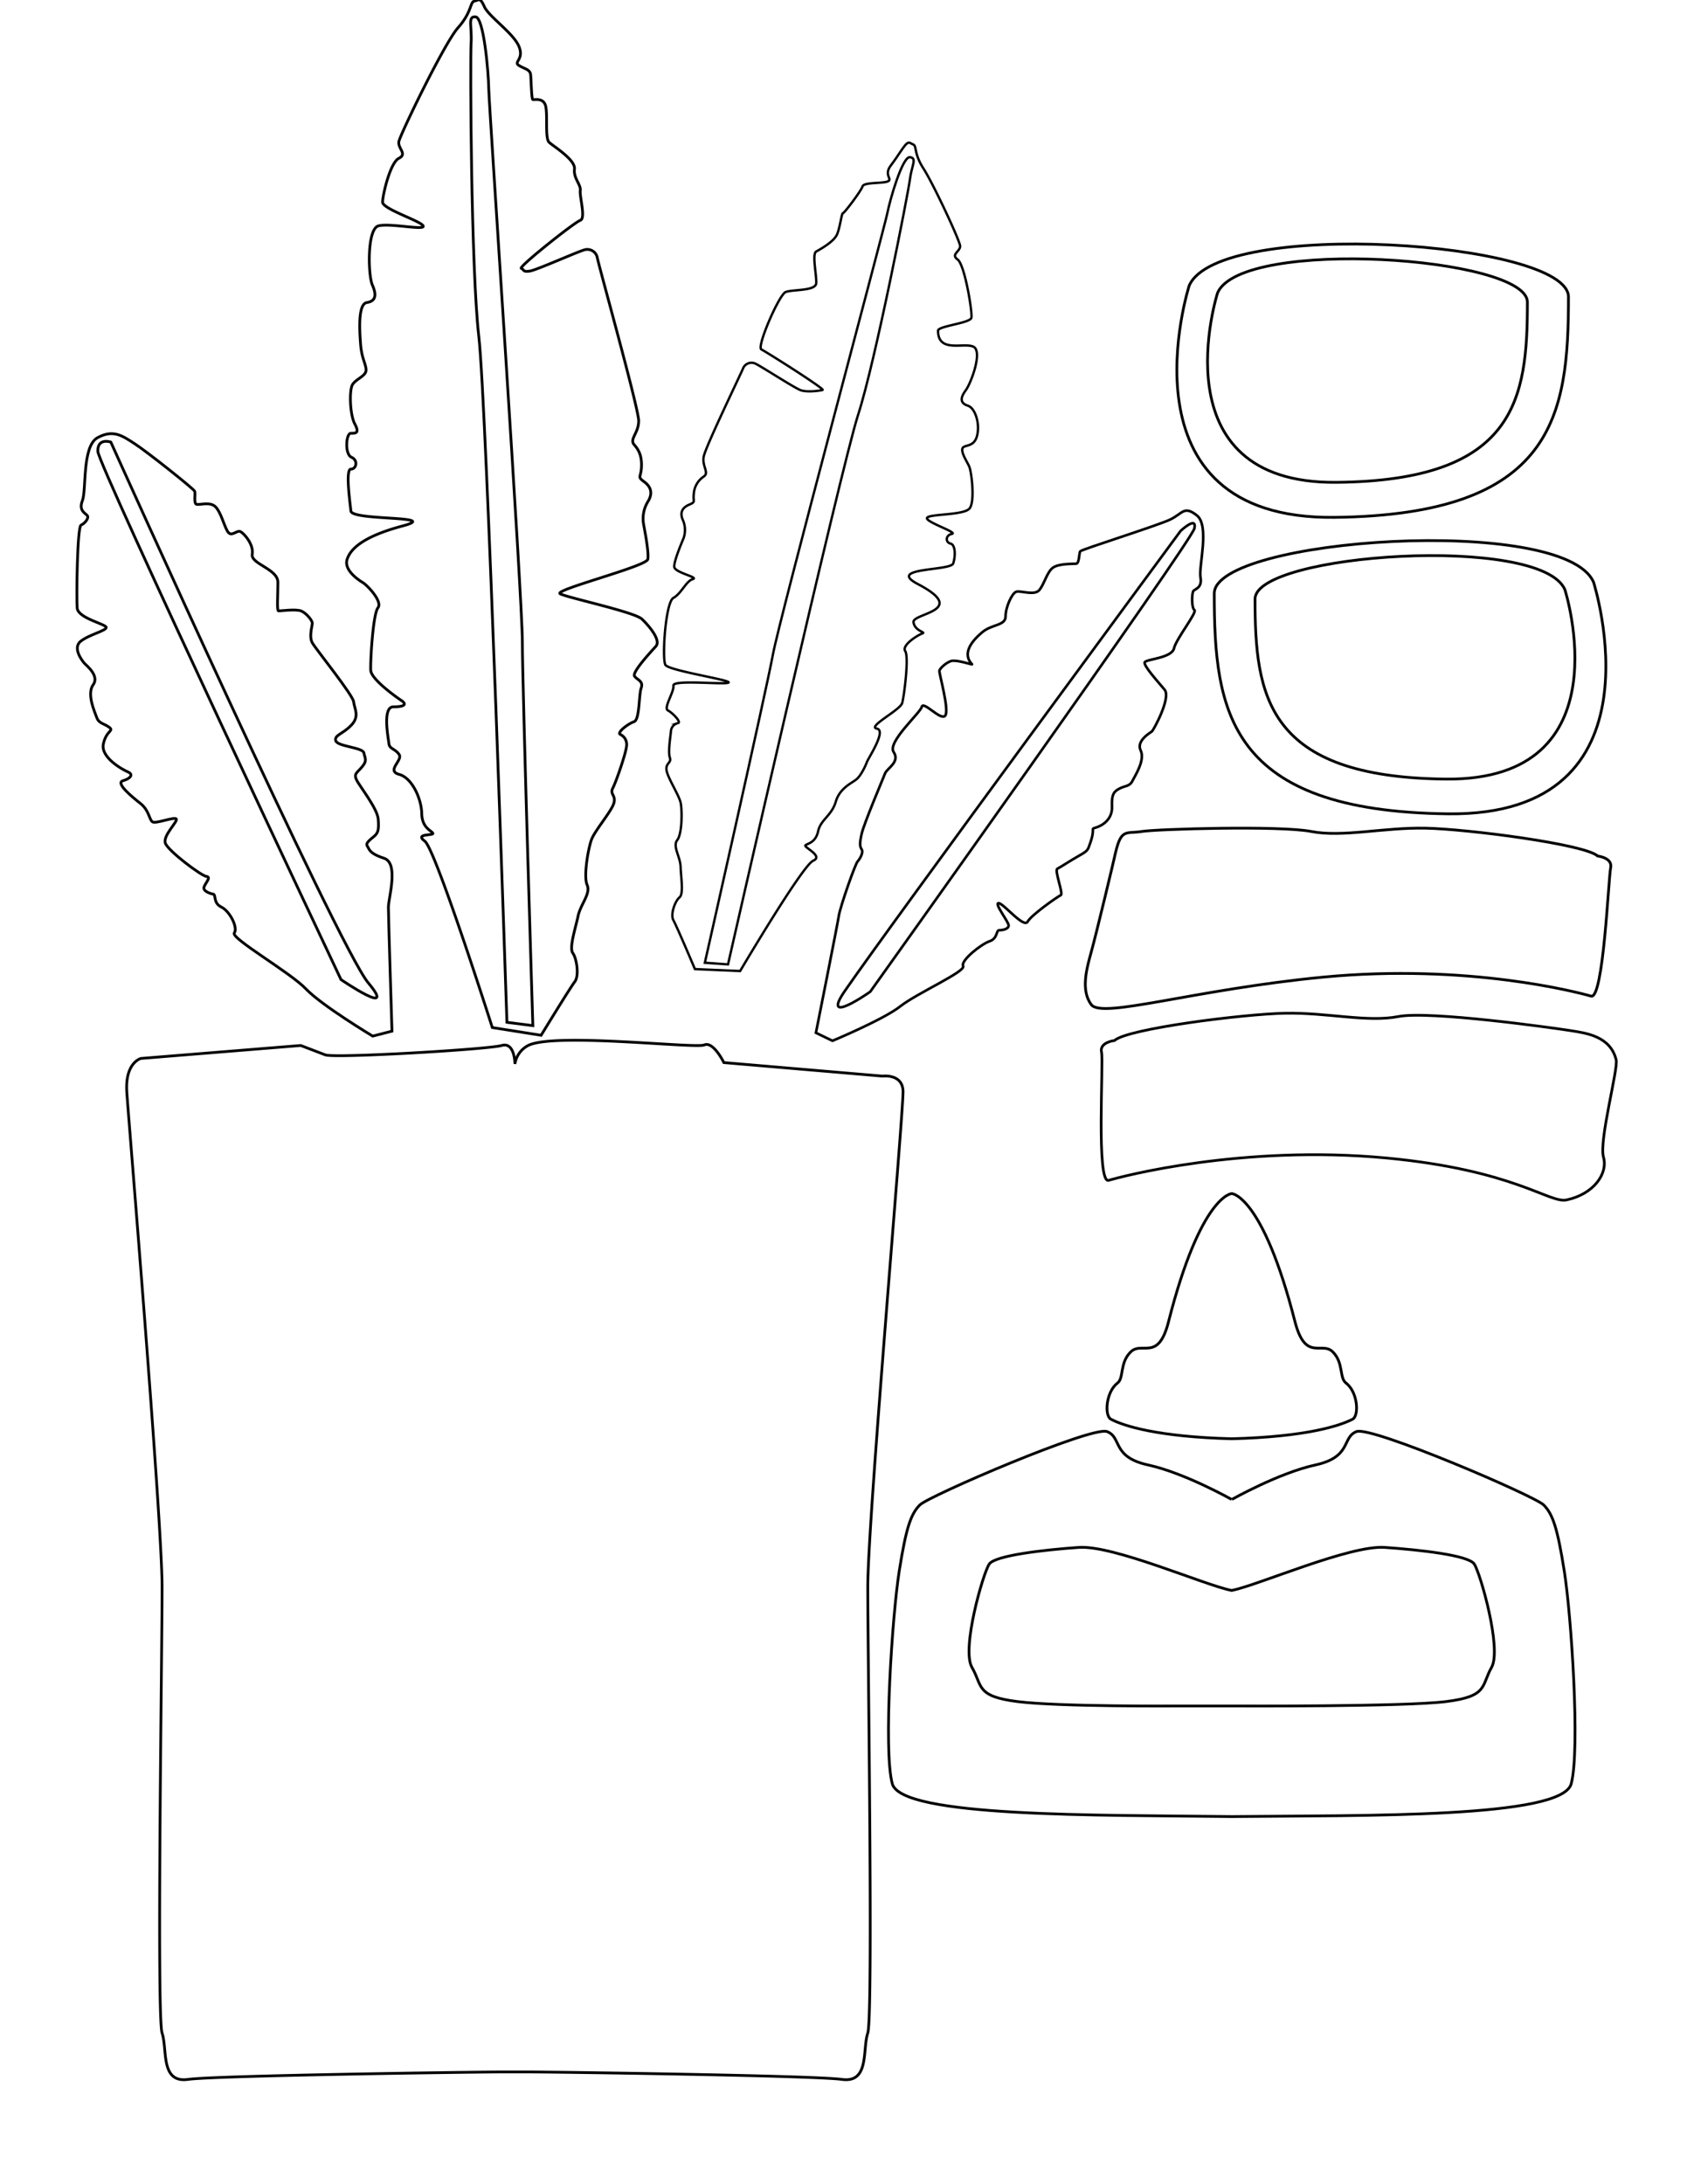 <svg xmlns="http://www.w3.org/2000/svg" viewBox="0 0 612 792"><defs><style>.cls-1,.cls-2,.cls-3,.cls-4{fill:none;stroke:#000;stroke-miterlimit:10;}.cls-2{stroke-width:0.94px;}.cls-3{stroke-width:0.86px;}.cls-4{stroke-width:0.98px;}</style></defs><title>AkuAku_Masks_01</title><g id="Layer_2" data-name="Layer 2"><path class="cls-1" d="M441.7,106.2s-22.2,69.3,43.1,68.7,69.3-30.3,69.3-65.3C554.2,93.1,450.5,86,441.7,106.2Z"/><path class="cls-1" d="M431.4,103.6s-27.2,84.9,52.7,84S569,150.6,569,107.7C569,87.5,442.1,78.9,431.4,103.6Z"/><path class="cls-1" d="M579.6,310.4s5.5.6,4.7,4.3-2.6,47.8-7.1,46.5-44.5-11.9-97.1-6.9c-46.9,4.5-80.3,15.2-84.2,10s-1.7-13.1,0-19.2,8.1-32.7,8.8-36c2.1-8.8,3.8-6.7,9.5-7.6s50.2-2.2,61.5,0,26.2-1.5,41.4-1.2S574.9,306.1,579.6,310.4Z"/><path class="cls-1" d="M135.2,375.7s-18.5-11.1-24.2-17.1-27.4-18.4-26-20.3-1.6-7.9-4.7-9.4-1.8-4.5-3-4.7-3.7-1.1-3.3-2.5,2.8-3.7.9-3.9S61.1,308.6,60,305.8s4.9-8.2,3.9-8.9-7.4,1.9-8.6,1.1-1.2-4.2-4.4-6.7-9.1-7.4-6.3-8.2,3.9-2.3,1.8-3.2-10-5.3-8.9-10.2,4-4.6,2.1-6-3.7-1.3-4.5-3.5-3.7-8.6-1.3-11.9-2.6-7.1-3.2-7.8-4.5-5.5-1.3-8,9.7-3.9,9.2-5.1-10.2-3.3-10.5-6.9,0-29.5,1.4-30.1,2.9-2.5,2.3-3.4-3.3-1.7-1.8-5.5-.2-19.7,5.5-22.8,9-.7,13.6,2.3,21.2,16.2,21.6,17.1-.5,4.6.8,4.8,5-1.1,6.9,1,2.8,6.2,4.2,8.7,3.4-.6,4.8.2,4.8,4.7,4.2,8.2,9.3,5.3,9.3,10.1-.4,10.3.2,10.4,6.5-.8,8.4.1,3.9,3.4,3.9,4.4-1.3,4.8,0,7.1,14.8,19,15,21.4,2.3,5.1-.8,8.4-6.3,3.6-5.7,5.7,9.8,2.4,10.2,4.4,1.3,2.7-.6,5-3.1,2.5-2.1,4.7,7.6,10.4,7.9,14.3-.1,4.8-1,5.8-3.8,2.7-3,3.9.6,2.7,6.1,4.5,1.6,14.4,1.6,17.8,1.3,44.9,1.3,44.9Z"/><path class="cls-1" d="M40.2,160.3s82.5,183.1,93.4,196.1-9.9-1.2-9.9-1.2S35.7,168.8,35.5,163.7,40.2,160.3,40.2,160.3Z"/><path class="cls-1" d="M178.6,372.6S158,307.9,154.1,305s3.5-1.9,2.9-2.9-3.9-1.9-4-7.1-3.4-12.9-8.2-14.2,1.4-5.1,0-7.2-3.5-2-3.7-3.9-2.5-13.4,1.6-13.4,5-.9,2.9-2.3-10.9-7.7-11.1-10.9.8-20.4,2.6-22.7-3.9-8.2-5.4-9.1-7-4.5-5.8-8.4,5.9-8.4,20.2-12.2-18.4-1.8-18.8-5.4-2-15.2,0-15.2,2.7-3.2.2-4.3-2-8.7-.2-8.7,3.2,0,1.4-3.4-2-12-.9-14.1,5-3.2,5-5.4-1.6-4.1-2-9.5-.9-14.5,2.3-15,3.6-2.7,2-6.3-2-20.4,2.2-21.5,17.1,1.8,16.2,0-14.7-6.1-14.7-8.6,2.7-14.3,5.9-15.9-.5-3.6,0-6.1S161.2,15.6,166.2,10,170.5.7,172.1.4s2-1.6,3.6,2,10.4,9.5,12.5,14.3-2,5.7,0,7,4.1,1.4,4.3,3.4.3,8.8.8,9,4-.9,4.7,2.6-.3,11.5,1.2,12.9,9.6,6.3,9.2,9.7,2.4,5.6,2.1,7.8,2.1,10.1,0,10.8-22.5,16.9-21.4,17.4.5,1.4,3.1,1,18.3-7.5,20.2-7.8a3.7,3.7,0,0,1,4.3,3c.3,2.1,15,54.6,15,59.1s-3.5,6.6-1.6,8.7,2.8,4.5,2.6,8.2-1.6,3.3,1,5.2,3.1,4.3,1.4,7.1a11.8,11.8,0,0,0-1.7,7.8c.3,1.9,2.1,10.6,1.6,13.2s-34.3,11.1-31.8,12.5,27,6.6,29.7,9.2,7,7.7,5,9.9-8.7,9.4-7.7,10.8,3.3,1.7,2.4,4.3-.5,11.5-2.6,12.2-6.3,3.9-5,4.6a4,4,0,0,1,2.3,4.2c-.2,2.6-3.8,13-5,15.3s1.4,2.6.3,5.7-6.8,9.7-8,12.9-3,13.4-1.6,16.5-2.4,7-3.3,11.3-3.3,11.5-1.9,13.4,2.4,8.2.7,10.4-12.2,19.4-12.2,19.4Z"/><path class="cls-1" d="M183.9,370.7S176.5,146.1,173.7,122s-3.2-100.2-2.8-106.3-1.4-9.8,1.6-9.6,4.7,19.8,4.8,26.1,12.2,184.5,12.2,200.6,3.8,139.1,3.8,139.1Z"/><path class="cls-2" d="M302,377.4s18.5-7.7,24.6-12.5,23.8-12.6,22.8-14.6,6.6-8,9.6-9,2.3-4,3.5-4,3.5-.4,3.4-1.8-5.4-8.1-3.6-8,9.1,9.2,10.5,6.7,10.9-9.1,12-9.6-2.4-9-1.2-9.6,4.8-3,8-4.8,3-2,3.9-4.5c2-5.6-.1-5,2-5.6s6.1-2.8,5.9-7.6.9-5.6,2.8-6.6,3.6-.7,4.6-2.7,4.7-7.6,3-11.1,3.5-6.4,4.1-6.9,7-12.2,4.6-15.1-7.9-8.9-7.2-10,9.8-1.5,10.6-5,8.5-13.1,7.4-13.9-1-6.3-.3-7,3.2-1.1,2.5-4.9,3.4-18.7-1.3-22.4-5.1-.7-9.7,1.5-32.1,10.8-32.6,11.5-.3,4.4-1.5,4.5-6.4-.1-8.5,1.5-3.1,6-4.9,8.1-6.9,0-8.4.6-3.8,5.5-3.8,8.9-4.9,2.8-8.4,5.7c-9.5,7.9-3.3,11.7-3.8,11.7s-5.8-1.8-7.6-1.2-4,2.6-4.2,3.5,3.7,14.3,2.1,16.3-7.9-5.5-8.5-3.2-12.6,12.8-10.2,16.4-2.4,5.9-3.1,7.7-7.7,18.3-8.5,21.9-.7,4.6,0,5.7-.6,3.4-1.5,4.4-6.3,16.4-6.8,19.7-8.3,42.4-8.3,42.4Z"/><path class="cls-2" d="M428.3,192.5S323.4,334.8,306.5,359.3c-9.1,13.2,9.2.3,9.2.3s116.6-163.3,117.6-168S428.3,192.5,428.3,192.5Z"/><path class="cls-3" d="M268.5,352.1s22.6-38.3,26.5-40-3.6-4.9-2.8-5.6,3.7-.9,4.6-5.1,4.9-5.6,6.4-10.7,6-6.8,7.6-8.2,3.2-4.8,3.7-6.2,7.2-11.4,3.6-12.1,8.5-6.7,9.2-9.3,2.5-16.6,1.1-18.8,4.7-5.9,6.2-6.4-2.8-.8-3.2-4.1,20.3-4,1.6-13.8c-11.7-6.1,11.9-4.7,12.8-7.5s.8-6.8-1-7.2-1.9-3,.5-3.5-9.6-4.3-9-5.8,13.3-.9,15.4-3.4.7-13.2,0-15-2.9-4.8-2.6-6.6,4.1-.3,5.3-4.6-.5-10.2-3.3-11.1-2.8-2.8-.8-5.5,6.3-14.3,2.8-15.9-12.8,2.4-12.8-5.8c0-1.7,11.7-2.7,12.1-4.7S350,96,347.4,94.1s1-2.9.9-4.9-9.8-22.7-13.3-28.1-2.4-8.2-3.7-8.7-1.6-1.6-3.5,1-2.1,3.2-4.7,6.7.9,4.9-1.1,5.7-8.6.2-9.1,1.8-6.6,9.7-7.1,9.7-1,4.9-2.1,7.6-6,5.4-7.6,6.3.2,8.6,0,11.5-8.7,2.2-11.1,3.2-10.6,19.9-8.8,20.8,23.2,14.4,22.2,14.7-5.6.9-7.9.1-15-9.1-16.6-9.7a3.3,3.3,0,0,0-4.3,1.7c-.6,1.6-13.6,28.4-14.3,32s2.1,5.9,0,7.3a8.1,8.1,0,0,0-3.6,6.2c-.4,3,.9,2.9-1.7,4s-3.4,3-2.3,5.5a9,9,0,0,1,.3,6.6c-.6,1.5-3.5,8.2-3.4,10.4s9.1,3.8,6.7,4.5-4.1,5.2-7,6.8-4.2,22.2-2.9,24.3,24,5.5,22.9,6.4-20.3-1.2-20,1.1-3.7,8.1-2,9,4.9,4.2,3.7,4.6a3.2,3.2,0,0,0-2.6,3c-.2,2.1-1.1,7.5-.4,9.5s-1.6,1.9-1.2,4.6,4.5,9,5.1,11.7.6,11.3-1.2,13.6,1.1,6,1.2,9.7,1.2,9.8-.4,11.1-3.4,6.2-2.2,8.3,7.8,17.7,7.8,17.7Z"/><path class="cls-3" d="M264.1,349.7s41-180.2,47.2-199.3S329.5,69.9,330.1,65s2.7-7.7,0-8-7.2,15.2-8.2,20.3-39.1,147-41.5,160-24.7,111.8-24.7,111.8Z"/><path class="cls-1" d="M567.7,213.8s22.2,69.3-43.1,68.7-69.3-30.3-69.3-65.3C455.3,200.7,559,193.6,567.7,213.8Z"/><path class="cls-1" d="M578.1,211.1s27.2,84.9-52.7,84-84.9-37.1-84.9-79.9C440.5,195.1,567.4,186.4,578.1,211.1Z"/><path class="cls-1" d="M186.8,385.8a9.1,9.1,0,0,1,4.8-6.7c9.5-4.8,60.6,1.2,63.9-.2s7.1,6.4,7.1,6.4l57.5,4.9s7.5-1,7.5,5.7c-.1,10.7-12.8,155.5-12.8,179.7s2,155.5,0,161.6.7,18.2-9.4,16.8-104.4-2.7-113.8-2.7H182c-9.4,0-103.7,1.3-113.8,2.7s-7.4-10.8-9.4-16.8,0-137.3,0-161.6S46.7,406.7,46,396s5.1-12.2,5.1-12.2l58-4.7,8.9,3.4c3.4,1.3,59.2-2,64-3.4S186.8,385.8,186.8,385.8Z"/><path class="cls-1" d="M446.9,521.7c26.9-.7,39.2-4.7,43.8-7.1,2.4-1.3,1.9-9.8-2.4-13.1-2.5-1.9-.8-7.3-4.8-11.3s-9.9,3.7-13.7-10.9c-11.7-45.8-22.9-46.5-22.9-46.5h-.1s-11.2.6-22.9,46.5c-3.7,14.6-9.6,6.9-13.7,10.9s-2.4,9.5-4.8,11.3c-4.2,3.2-4.8,11.8-2.4,13.1,4.5,2.4,16.8,6.4,43.8,7.1Z"/><path class="cls-1" d="M446.9,543.7s17-9.6,30.3-12.5,9.5-10,14.9-12.1,64.6,23.3,67.9,26.6,5,8.3,7.5,24.1,5.8,64.5,2.5,77-74.3,11.4-123.1,11.9h-.1c-48.8-.6-119.8.3-123.1-11.9s0-61.2,2.5-77,4.2-20.8,7.5-24.1,62.4-28.7,67.9-26.6,1.6,9.2,14.9,12.1,30.3,12.5,30.3,12.5"/><path class="cls-4" d="M404.3,377.3s-5.5.6-4.7,4.2-2,47.9,2.6,46.5,48.6-13,100.8-8.1c46.5,4.4,59,16.5,65.3,15.2,9.9-2.1,15.1-9.6,13.4-15.5s5.4-32,4.6-35.3c-2.1-8.6-10.9-9.7-16.6-10.6s-51.1-7.3-62.4-5.1-25.9-1.5-41.1-1.2S409,373,404.3,377.3Z"/><path class="cls-1" d="M446.9,618.6c2.3,0,62.4.3,77.7-1.6s12.7-5.7,16.5-12.4-4.1-34.3-6.3-37.5-19.7-5.1-32.4-6-45.7,13.6-55.5,15.6h-.1c-9.8-1.9-42.8-16.5-55.5-15.6s-30.2,2.9-32.4,6-10.2,30.8-6.3,37.5,1.3,10.5,16.5,12.4,56.7,1.6,59,1.6Z"/></g></svg>